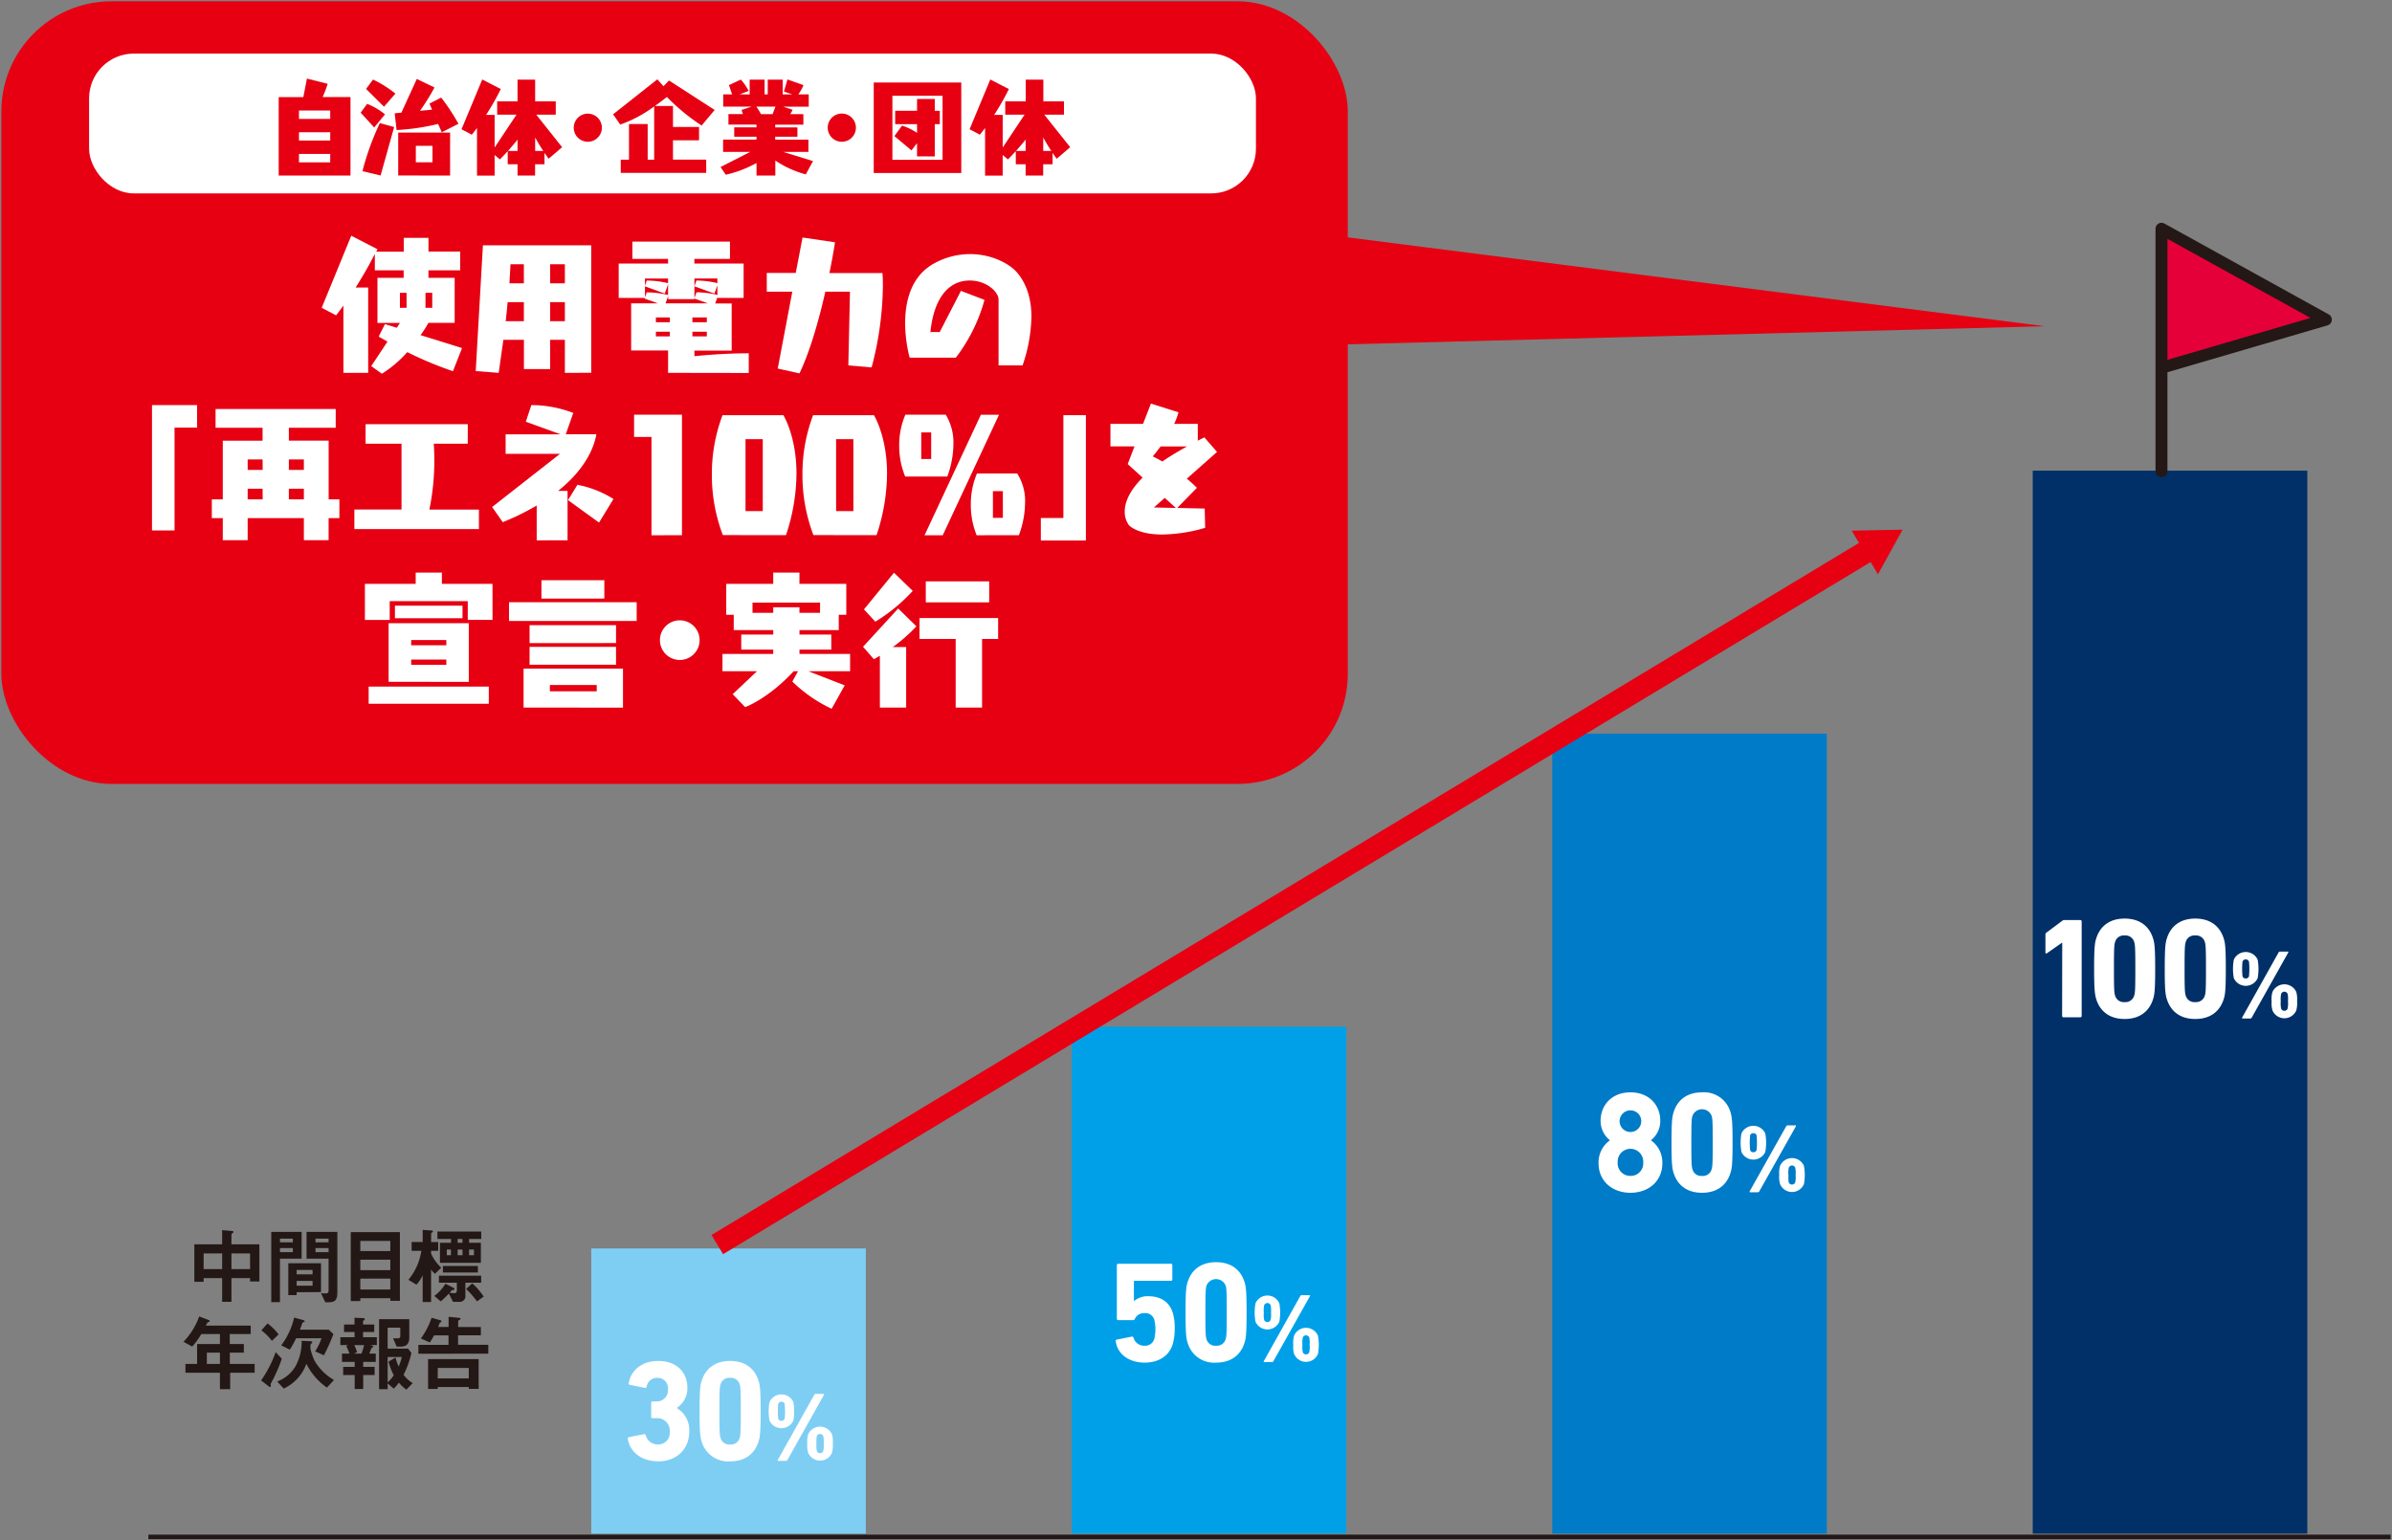 <svg id="レイヤー_1" data-name="レイヤー 1" xmlns="http://www.w3.org/2000/svg" width="534" height="344" viewBox="0 0 534 344">
  <rect x="0" y="0" width="534" height="344" fill="#808080" stroke="none"/>
  <defs>
    <style>
      .cls-1 {
        fill: #231815;
      }

      .cls-2 {
        fill: #e60012;
      }

      .cls-3 {
        fill: #fff;
      }

      .cls-4 {
        fill: #003067;
      }

      .cls-5 {
        fill: #007bc7;
      }

      .cls-6 {
        fill: #00a0e9;
      }

      .cls-7 {
        fill: #7ecef4;
      }

      .cls-8, .cls-9 {
        fill: none;
        stroke-miterlimit: 10;
      }

      .cls-10, .cls-8 {
        stroke: #231815;
      }

      .cls-8 {
        stroke-width: 1.01px;
      }

      .cls-9 {
        stroke: #e60012;
        stroke-width: 5px;
      }

      .cls-10 {
        fill: #e60039;
        stroke-linecap: round;
        stroke-linejoin: round;
        stroke-width: 2.66px;
      }
    </style>
  </defs>
  <g id="レイヤー_2-2" data-name="レイヤー 2-2">
    <path id="パス_339" data-name="パス 339" class="cls-1" d="M55.828,286.165v-.749h-4.16v5.294H49.592v-5.294h-4.13v.825H43.386v-8.372h6.206V274.7l2.258.2c.111,0,.269.041.269.2s-.123.211-.2.263-.252.17-.252.281v2.217h6.242v8.3ZM49.592,279.9h-4.13v3.511h4.13Zm6.236,0h-4.16v3.511h4.159Z"/>
    <path id="パス_340" data-name="パス 340" class="cls-1" d="M62.5,281.069v9.71H60.555V275.091h6.786v5.978Zm2.878-4.475H62.5v.836H65.38Zm0,2.106H62.5v.913H65.38Zm.848,9.862v.649h-1.86V282.1h7.3v6.435Zm3.551-4.978H66.228v.994h3.551Zm0,2.457H66.228v1.07h3.551Zm3.726,4.773h-.872l-.977-2.047a9.515,9.515,0,0,0,1.053.07c.322,0,.65-.07.65-.725v-7.043H68.44v-5.978h6.873v13.5c0,1.645-.491,2.2-1.808,2.2Zm-.146-14.22H70.434v.836h2.921Zm0,2.106H70.434v.913h2.921Z"/>
    <path id="パス_341" data-name="パス 341" class="cls-1" d="M87.14,290.488V289.9h-6.7v.638H78.308V275.15H89.276v15.339Zm0-13.384h-6.7v2.275h6.692Zm0,4.194h-6.7v2.34h6.692Zm0,4.235h-6.7v2.422h6.692Z"/>
    <path id="パス_342" data-name="パス 342" class="cls-1" d="M97.125,284.435a3.681,3.681,0,0,1-.889-.936v7.253H94.358v-5.984a7.468,7.468,0,0,1-1.392,2.106l-1.8-1.082a13.116,13.116,0,0,0,2.9-6.476H91.9v-1.96h2.463v-2.72l1.79.128c.292,0,.491.054.491.24,0,.094-.094.152-.2.228s-.2.146-.2.222v1.919h1.579v1.942H96.24v.649a10.292,10.292,0,0,0,2.264,3.129Zm6.769,2V289.3a1.247,1.247,0,0,1-1.065,1.405,1.227,1.227,0,0,1-.368,0h-1.33l-.924-1.843a19.326,19.326,0,0,1-1.831,1.755l-1.41-1.228a9.138,9.138,0,0,0,2.463-2.72l1.755.878a.381.381,0,0,1,.269.333c0,.222-.4.222-.585.222-.216.281-.252.3-.468.584a5.422,5.422,0,0,0,.918.094c.222,0,.673,0,.673-.585v-1.755h-4v-1.568h9.424v1.568Zm.83-9.769v.86h2.627v4.469H98.214v-4.469h2.474v-.86H97.652v-1.645h9.786v1.644Zm-5.85,7.493V282.7h7.815v1.457Zm1.808-5.124h-.936v1.263h.918Zm2.55-2.368h-1.065v.859h1.088Zm0,2.368h-1.065v1.263h1.088Zm3.258,11.57a22.63,22.63,0,0,0-2.422-2.773l1.357-1.252a14.332,14.332,0,0,1,2.55,2.966Zm-.684-11.57h-1.088v1.263h1.088Z"/>
    <path id="パス_343" data-name="パス 343" class="cls-1" d="M51.383,306.551v3.667H49.1V306.55H41.4v-1.977H44v-4.434h5.1V297.9H44.943a16.058,16.058,0,0,1-2.03,2.8l-1.954-1.068a15.724,15.724,0,0,0,3.51-5.662l2.229.854a.2.2,0,0,1,.123.17.238.238,0,0,1-.088.17,1.4,1.4,0,0,0-.38.146,6.156,6.156,0,0,0-.4.708h10.02V297.9h-4.68v2.24H54.44v1.919H51.307v2.515h5.54v1.977ZM49.1,302.059H46.177v2.515H49.1Z"/>
    <path id="パス_344" data-name="パス 344" class="cls-1" d="M62.31,305.053a34.584,34.584,0,0,1-1.7,3.633c-.164.316-.181.352-.181.485s.035.316.035.393,0,.164-.146.164a.728.728,0,0,1-.345-.164l-1.679-1.3a26.842,26.842,0,0,0,3.252-6.323l1.357,1.474C62.667,304.163,62.52,304.535,62.31,305.053ZM60.7,299.421a12.007,12.007,0,0,0-2.34-2.34l1.357-1.55a12.3,12.3,0,0,1,2.48,2.445Zm12.284,10.44a14.232,14.232,0,0,1-4.592-5.317,9.726,9.726,0,0,1-5.048,5.54L61.877,308.5a7.935,7.935,0,0,0,4.095-3.41,11.223,11.223,0,0,0,1.357-5.668l1.79.076c.292,0,.585,0,.585.263a.242.242,0,0,1-.1.2c-.217.146-.234.164-.258.24a3.43,3.43,0,0,0,0,1.17,12.649,12.649,0,0,0,.943,2.609,11.757,11.757,0,0,0,4.269,4.177Zm-.684-7.212-1.936-.877a14.231,14.231,0,0,0,1.41-2.925H66.1a22.006,22.006,0,0,1-1.392,2.539l-1.919-.953a16.663,16.663,0,0,0,2.878-6.206l1.825.5c.526.152.526.246.526.322a.117.117,0,0,1-.076.129,1.462,1.462,0,0,0-.4.187c-.035.053-.5,1.322-.585,1.562h6.435l1.047.99a46.876,46.876,0,0,1-2.123,4.721Z"/>
    <path id="パス_345" data-name="パス 345" class="cls-1" d="M82.514,300.373l.614.129a.2.2,0,0,1,.181.2c0,.128-.111.187-.381.333-.24.638-.38.971-.49,1.234h1.451v1.86H81.081v1.1h2.55v1.831h-2.55v3.112h-1.9V307.06H76.613v-1.831h2.568v-1.1H76.35v-1.86h1.667a14.106,14.106,0,0,0-.725-1.714l.45-.187H75.986v-1.755H79.15v-1.171H76.805v-1.661h2.34V294.26l2.082.094a.194.194,0,0,1,.215.169v.012a.25.25,0,0,1-.1.2c-.181.152-.293.246-.293.339v.708h2.5v1.661h-2.5v1.171h3.077v1.755Zm-3.44,0a8.24,8.24,0,0,1,.632,1.585l-.708.316h1.7a16.1,16.1,0,0,0,.585-1.9Zm11.651,9.944a8.7,8.7,0,0,1-1.685-1.562A8.852,8.852,0,0,1,87.9,310.1l-1.357-1.17v1.284H84.626V294.58h6.75v3.99c0,1.638-.69,2.14-2.006,2.14h-.819l-.8-1.859h1.123a.45.45,0,0,0,.49-.406.429.429,0,0,0,0-.08v-1.884H86.54v4.68h4.565l.743.971a21.239,21.239,0,0,1-1.755,4.879,7.047,7.047,0,0,0,2.047,1.848Zm-4.182-7.289v5.651a7.637,7.637,0,0,0,1.363-1.568,14.28,14.28,0,0,1-1.17-3.053l1.574-.913a9.492,9.492,0,0,0,.69,2.012,12.2,12.2,0,0,0,.7-2.129Z"/>
    <path id="パス_346" data-name="パス 346" class="cls-1" d="M93.4,302.3v-1.976h6.727V298.2H96.891a12.119,12.119,0,0,1-.942,1.585l-1.989-.895a16.508,16.508,0,0,0,2.387-4.621l2.065.585a.185.185,0,0,1,.14.2.266.266,0,0,1-.105.17s-.257.181-.274.2-.3.76-.364.895h2.34v-2.267l2.392.239c.105,0,.269.059.269.188s-.111.187-.252.281a.4.4,0,0,0-.275.351v1.217h5.067v1.86h-5.089v2.123h6.75v1.977Zm11.255,7.85v-.415H97.722v.433H95.57v-6.674h11.29v6.657Zm0-4.68H97.722v2.341h6.927Z"/>
    <rect id="長方形_90" data-name="長方形 90" class="cls-2" x="0.304" y="0.29" width="300.586" height="174.768" rx="24.6"/>
    <rect id="長方形_91" data-name="長方形 91" class="cls-3" x="19.888" y="11.966" width="260.493" height="31.225" rx="9.99"/>
    <path id="パス_347" data-name="パス 347" class="cls-2" d="M62.215,39.207V21.693h5.5l.807-4.147,4.627,1.17a24.151,24.151,0,0,1-1.123,2.954h6.218V39.207ZM73.721,24.671H66.742v1.884h6.979Zm0,4.861H66.742v1.86h6.979Zm0,4.839H66.742v1.883h6.979Z"/>
    <path id="パス_348" data-name="パス 348" class="cls-2" d="M80.512,25.15,81.969,23.2a14.756,14.756,0,0,1,3.978,2.34l-2.41,2.925Zm.4,13.08A60.086,60.086,0,0,1,84.8,27.484l3.194.883L84.966,39.183Zm.813-18.374,1.55-2.094a25.489,25.489,0,0,1,5,3.141l-2.55,2.925Zm16.894,9.681-.807-1.86A50.464,50.464,0,0,1,88.54,29.04L88.113,25.3l1.5-.14,3.434-7.534L97,19.529a47.913,47.913,0,0,1-3.241,5.218l2.7-.257-.585-1.363,2.618-1.335a46.268,46.268,0,0,1,3.861,5.85ZM88.9,39.192V29.6h11.582v9.6Zm7.651-6.622h-3.72v3.668h3.72Z"/>
    <path id="パス_349" data-name="パス 349" class="cls-2" d="M115.54,39.207V36.68h-2.194V33.755c-1.047,1.17-1.755,1.838-1.755,1.838l-1.17-.977v4.6H106.49V28.58c-.714.952-1.17,1.5-1.17,1.5l-2.287-1.217,4.627-11.114L111.8,19.89a54.911,54.911,0,0,1-3.287,5.768h1.907v7.283l4.884-7.341h-4.311V22.624h4.545V17.786h3.931v4.838h4.6V25.6h-4.356l5.774,7.271-3,2.574c-.333-.433-.643-.883-.93-1.316v2.55h-2.1v2.527Zm0-8.03c-.784.977-1.527,1.837-2.141,2.527h2.141Zm5.744,2.527c-.69-1.024-1.287-2.047-1.813-3v3Z"/>
    <path id="パス_350" data-name="パス 350" class="cls-2" d="M131.217,31.655a3.138,3.138,0,1,1,2.227-.919A3.141,3.141,0,0,1,131.217,31.655Z"/>
    <path id="パス_351" data-name="パス 351" class="cls-2" d="M138.581,38.611V35.658h1.837V27.7h4.172v7.961h1.451V23.764a28.357,28.357,0,0,1-7.575,4.055l-1.6-2.287,9.886-7.821,1.363,1.55,1.234-1.287,10.2,6.581-2.922,3.475a45.308,45.308,0,0,1-7.744-6.382c-.953.76-1.838,1.427-2.691,2.024h4.048v4.68h5.814v2.979H150.24v4.311h7.417V38.6Z"/>
    <path id="パス_352" data-name="パス 352" class="cls-2" d="M179.887,38.944a22.822,22.822,0,0,1-6.8-3.094v3.359h-4.2V36.4a25.993,25.993,0,0,1-6.862,2.62l-1.171-1.72,6.622-3.381h-6.048V31.175h7.459v-.643h-4.978V28.438h4.978v-.619h-6.266V25.478h3.223l-.287-.93,2.264-.743h-6.369V21.074h1.983l-.7-2.065,2.65-1.24a12.492,12.492,0,0,1,1.755,2.527l-2.047.784h2.265V17.787h3.334v3.287h.7V17.787h3.339v3.287h2.161l-1.878-.62.784-2.714,3.579,1.269a9.259,9.259,0,0,1-1.17,2.071h2.34v2.738h-5.721l2.118.7a8.1,8.1,0,0,1-.521.977h2.925v2.34h-6.288v.62h4.96v2.082h-4.96v.643h7.411v2.739h-5.645l6.675,2.053ZM173.112,23.81h-4.27a11.938,11.938,0,0,1,1.029,1.673h2.616Z"/>
    <path id="パス_353" data-name="パス 353" class="cls-2" d="M187.929,31.655a3.147,3.147,0,1,1,3.147-3.147,3.147,3.147,0,0,1-3.147,3.147Z"/>
    <path id="パス_354" data-name="パス 354" class="cls-2" d="M195.054,38.634V18.424H214.6v20.21Zm15.369-17.25h-11.2v14.3h11.2Zm-5.7,13.536V31.966l-1.24,1.62-3.814-3.194,1.7-2.34a12.844,12.844,0,0,1,3.358,1.626V27.724h-4.884V24.742h4.884V22.1h3.954v2.644h1.123v2.982h-1.121v7.2Z"/>
    <path id="パス_355" data-name="パス 355" class="cls-2" d="M228.964,39.207V36.68H226.77V33.755c-1.047,1.17-1.756,1.838-1.756,1.838l-1.17-.977v4.6h-3.931V28.58c-.72.952-1.17,1.5-1.17,1.5l-2.287-1.217,4.621-11.114,4.147,2.141a55.574,55.574,0,0,1-3.286,5.77h1.907v7.283l4.884-7.341h-4.311V22.624h4.574V17.786h3.931v4.838h4.6V25.6h-4.4l5.791,7.271-3.007,2.574c-.333-.433-.643-.883-.924-1.316v2.55h-2.1v2.527Zm0-8.03c-.791.977-1.528,1.837-2.147,2.527h2.147Zm5.743,2.527c-.7-1.024-1.286-2.047-1.812-3v3Z"/>
    <path id="パス_356" data-name="パス 356" class="cls-3" d="M101.121,82.893a82.248,82.248,0,0,1-10.2-4.258,26.344,26.344,0,0,1-5.662,4.825l-2.381-1.708L86.5,76.289l-1.965-1.124,1.4-2.783,2.649.807.7-1.076H84.264V62.039h5.851v-1.68H83.68v-3.65c-1.41,2.779-2.925,5.364-4.294,7.5h2.808V83.26H76.665V68.24c-1,1.375-1.638,2.182-1.638,2.182l-3.211-1.691,6.6-16.092,5.85,3.018L84,56.2h6.136V53.119h5.516v3.053h7.078V60.36H95.649v1.679h5.85V72.094h-5.85a29.676,29.676,0,0,1-1.755,2.749l9.254,2.884Zm-10.36-17.5h-1.48v3.34h1.48Zm5.733,0H94.985v3.34h1.509Z"/>
    <path id="パス_357" data-name="パス 357" class="cls-3" d="M126.105,83.262V75.886h-3.287V82.42h-5.853V75.886h-4.592c-.585,4.288-1.041,7.376-1.041,7.376l-5.13-.4,1.608-28.078h24.176V83.248ZM116.95,67.468h-3.621c-.135,1.439-.269,2.878-.433,4.253h4.054Zm0-8.453h-2.985c-.064,1.339-.135,2.783-.234,4.258h3.217Zm9.155,0h-3.287v4.258h3.287Zm0,8.453h-3.287v4.253h3.287Z"/>
    <path id="パス_358" data-name="パス 358" class="cls-3" d="M149.145,83.261v-5H140.9V67.736h5.967l-2.983-1.07.035-.135h-5.8V58.85h11.032V57.81h-7.979V53.96h21.79v3.85h-7.944v1.04h10.991v7.68h-5.85v-.14l-.5,1.375h3.685V78.294h-8.324v1.24c3.118-.3,7.341-.638,12.132-.638v4.393Zm0-21.057h-5.164v1.643l.4-1.2a21.1,21.1,0,0,1,4.762.585Zm0,1.275-.737,2.082-4.427-1.614v2.445l.4-1.106a20.982,20.982,0,0,1,4.762.585Zm.4,7.411h-3.122v1.07h3.118Zm0,3.182h-3.122V75.11h3.118Zm5.469-7.406V66.8h-5.85v-.708l-.585,1.644H158Zm2.779,4.223h-3.217v1.07h3.217Zm0,3.182h-3.217V75.11h3.217Zm2.34-10.325-.638,1.813-4.463-1.614.439-1.3a20.218,20.218,0,0,1,4.68.585V62.185h-5.127v4.358l.468-1.268a20.284,20.284,0,0,1,4.68.584Z"/>
    <path id="パス_359" data-name="パス 359" class="cls-3" d="M189.386,81.6l.368-16.461h-5.5c-1.339,5.9-3.286,13.009-5.768,18.239L173.625,82.3l3.253-17.163h-5.7V60.946h6.47l1.514-7.91,7.242,1.07s-.4,2.819-1.24,6.873H197s.1,1.006.1,2.82a73.344,73.344,0,0,1-2.515,18.239Z"/>
    <path id="パス_360" data-name="パス 360" class="cls-3" d="M222.921,81.6V66.865c0-1.61-2.615-4.223-6.435-4.223-4.861,0-8.043,4.158-8.774,11.5h2.082l4.727-9.191,5.265,2.012a37.65,37.65,0,0,1-6.405,12.91H203.073a31.139,31.139,0,0,1-1.006-7.745c0-4.762,1.269-10.529,6.6-13.378a16.686,16.686,0,0,1,7.88-2.011c4.826,0,8.774,2.147,10.425,4.024s3.286,5.031,3.286,9.944A35.172,35.172,0,0,1,228.281,81.6Z"/>
    <path id="パス_361" data-name="パス 361" class="cls-3" d="M33.933,118.451V90.461H43.994v5.025h-5.03v22.965Z"/>
    <path id="パス_362" data-name="パス 362" class="cls-3" d="M67.838,120.634V115.7H55.29v4.931H49.733V115.7H47.288v-4.188h2.445V98.406h8.886V95.522H48.124V91.333h26.82v4.189H64.486v2.884h8.882v13.108h2.4V115.7h-2.41v4.931Zm-9.219-18.041H55.29v2.34h3.351Zm0,6.54H55.29v2.381h3.351Zm9.219-6.54H64.486v2.34h3.351Zm0,6.54H64.486v2.381h3.351Z"/>
    <path id="パス_363" data-name="パス 363" class="cls-3" d="M79.11,118.154v-4.381H89.639V99.078H81.613V94.72h22.813v4.358h-7.6c.07.737.134,1.878.134,3.72a54.044,54.044,0,0,1-1.106,11h11.062v4.358Z"/>
    <path id="パス_364" data-name="パス 364" class="cls-3" d="M119.817,120.668v-7.78a58.216,58.216,0,0,1-7.575,3.72l-2.381-3.386,15.156-11.87H112.878V96.994h12.284l-7.78-2.813,1.241-3.72a25.954,25.954,0,0,1,9.358,1.755l-1.673,4.761h6.838c-.3,1.545-1.41,6.943-8.552,12.642h2.112v11.032Zm6.979-8.985,2.112-3.422a23.18,23.18,0,0,1,8.043,3.17l-3.217,5.265Z"/>
    <path id="パス_365" data-name="パス 365" class="cls-3" d="M145.438,119.529V97.568h-3.884v-4.96h10.692v26.908Z"/>
    <path id="パス_366" data-name="パス 366" class="cls-3" d="M161.371,119.493a37.647,37.647,0,0,1-2.451-13.648A37.025,37.025,0,0,1,161.3,92.713h13.583s2.925,4.68,2.925,13.039a43.979,43.979,0,0,1-2.34,13.747Zm8.915-21.422h-3.854v16.058h3.855Z"/>
    <path id="パス_367" data-name="パス 367" class="cls-3" d="M181.593,119.493a37.625,37.625,0,0,1-2.45-13.648,36.891,36.891,0,0,1,2.38-13.132H195.1s2.924,4.68,2.924,13.039a43.916,43.916,0,0,1-2.34,13.746Zm8.916-21.422h-3.856v16.058h3.861Z"/>
    <path id="パス_368" data-name="パス 368" class="cls-3" d="M202.079,106.419a17.979,17.979,0,0,1-1.34-6.942,17.456,17.456,0,0,1,1.375-6.868h9.02a11.957,11.957,0,0,1,1.708,6.67,21.07,21.07,0,0,1-1.369,7.142Zm5.8-9.856h-2.217v5.931h2.217ZM206.4,119.527l12.572-26.908h4.053l-12.567,26.91Zm11.629,0a18.124,18.124,0,0,1-1.3-6.925,17.477,17.477,0,0,1,1.375-6.873h8.98a11.445,11.445,0,0,1,1.756,6.639,21.223,21.223,0,0,1-1.375,7.142Zm5.851-9.856h-2.218v5.966h2.223Z"/>
    <path id="パス_369" data-name="パス 369" class="cls-3" d="M232.362,120.7v-5.023h5.031V92.713h5.025V120.7Z"/>
    <path id="パス_370" data-name="パス 370" class="cls-3" d="M269.045,117.868a35.452,35.452,0,0,1-9.605,1.492c-5.6,0-7.412-2.077-7.412-2.077a4.978,4.978,0,0,1-.936-3.053c0-1.843.836-4.422,3.99-7.575l-3.323-3.018,1.509-3.954H247.9v-5.03h7.278l1.755-4.528,6.165,1.948a16.073,16.073,0,0,1-.971,2.58H267.4v3.755c.468-.234.971-.5,1.474-.737l2.82,3.252-6.739,5.967c1.439,1.2,2.246,2.047,2.246,2.047l-4.393,4.492,6.136.135ZM259.1,99.7c-.532.7-1.106,1.439-1.755,2.211.737.369,1.439.737,2.14,1.142,1.545-1.071,3.387-2.183,5.5-3.353Zm.924,11.483-2.416,2.142,4.9.105Z"/>
    <path id="パス_371" data-name="パス 371" class="cls-3" d="M104.426,138.428v-4.182H87v4.194H81.461v-8.062H92.8v-2.515h5.85v2.515h11.3v8.049ZM82.3,157.147V153.32H109.12v3.827Zm4.457-4.9V139.165h17.9v13.109Zm1.41-14.185v-2.814h15.086v2.814Zm11.465,4.867H91.8v1.17h7.844Zm0,4.358H91.8v1.17h7.844Z"/>
    <path id="パス_372" data-name="パス 372" class="cls-3" d="M113.634,138.667v-4.188h28.5v4.188Zm3.252,19.345V149.3h22.192v8.716Zm1.339-14.4v-4h19.3v3.989Zm0,4.832v-3.989h19.3v3.989Zm2.65-14.776v-4.1h14.039v4.095Zm12.337,19.3h-10.46v1.41h10.459Z"/>
    <path id="パス_373" data-name="パス 373" class="cls-3" d="M151.761,147.377a4.428,4.428,0,1,1,4.422-4.433v.012A4.428,4.428,0,0,1,151.761,147.377Z"/>
    <path id="パス_374" data-name="パス 374" class="cls-3" d="M185.659,158.274a32.154,32.154,0,0,1-8.774-6.073l1.269-2.311h-.974c-5.733,6.2-10.828,8.014-10.828,8.014l-2.784-2.884L169,149.89h-7.712v-3.855H172.62v-.971h-7.141v-3.358h7.142v-1H163.8v-3.422h-1.673v-6.908h10.494v-2.513h5.85v2.515H188.93v6.909h-1.68v3.421h-8.771v1h7.1v3.359h-7.1v.97h11.3v3.855h-9.313l8.114,3.153Zm-2.579-23.7H167.994v2.274h4.627v-1.24h5.85v1.24h4.592Z"/>
    <path id="パス_375" data-name="パス 375" class="cls-3" d="M196.427,158.007V146.442c-.837.5-1.34.766-1.34.766l-2.415-2.779,7.85-8.552,4.054,3.989a35.377,35.377,0,0,1-5.266,4.627h2.983v13.513Zm-3.551-21.924,6.7-8.188,4.187,4.06a39.1,39.1,0,0,1-8.347,6.873Zm20.474,21.924v-15.32h-8.071v-4.68h17.549v4.68h-3.586v15.32Zm-6.674-23.5v-4.679h14.156v4.679Z"/>
    <rect id="長方形_92" data-name="長方形 92" class="cls-4" x="453.797" y="105.104" width="61.298" height="237.37"/>
    <rect id="長方形_93" data-name="長方形 93" class="cls-5" x="346.529" y="163.833" width="61.298" height="178.64"/>
    <rect id="長方形_94" data-name="長方形 94" class="cls-6" x="239.259" y="229.272" width="61.298" height="113.201"/>
    <rect id="長方形_95" data-name="長方形 95" class="cls-7" x="131.99" y="278.794" width="61.298" height="63.678"/>
    <line id="線_22" data-name="線 22" class="cls-8" x1="33.12" y1="343.205" x2="533.696" y2="343.205"/>
    <path id="パス_376" data-name="パス 376" class="cls-3" d="M140.378,320.935l3.41-.667c.181-.035.3.064.369.257a2.768,2.768,0,0,0,2.755,2.041,2.56,2.56,0,0,0,2.612-2.5,2.652,2.652,0,0,0-.012-.309,2.774,2.774,0,0,0-2.925-3.065h-.9a.3.3,0,0,1-.311-.29.217.217,0,0,1,0-.026v-3.1a.3.3,0,0,1,.276-.322.193.193,0,0,1,.034,0h.831a2.489,2.489,0,0,0,2.607-2.363,2.568,2.568,0,0,0-.007-.351,2.307,2.307,0,0,0-2.043-2.544,2.123,2.123,0,0,0-.338-.012,2.345,2.345,0,0,0-2.387,2.012.292.292,0,0,1-.344.229l-.03-.007-3.375-.667a.287.287,0,0,1-.252-.319.165.165,0,0,1,.006-.032c.5-2.878,2.878-4.984,6.6-4.984,4.095,0,6.5,2.521,6.5,6a5.269,5.269,0,0,1-2.34,4.475v.064a5.708,5.708,0,0,1,2.755,5.265c0,3.96-2.925,6.61-6.873,6.61-3.592,0-6.259-1.848-6.844-4.984A.355.355,0,0,1,140.378,320.935Z"/>
    <path id="パス_377" data-name="パス 377" class="cls-3" d="M156.178,315.126c0-4.826.157-5.815.462-6.774.872-2.778,3.036-4.44,6.353-4.44s5.48,1.662,6.347,4.44c.31.959.468,1.948.468,6.774s-.158,5.81-.468,6.768c-.866,2.779-3.036,4.44-6.347,4.44a6.131,6.131,0,0,1-6.353-4.44C156.335,320.935,156.178,319.946,156.178,315.126Zm6.815,7.441a2.024,2.024,0,0,0,2.135-1.468c.187-.585.252-1.217.252-5.972s-.064-5.4-.252-5.978a2.025,2.025,0,0,0-2.135-1.468,2,2,0,0,0-2.136,1.468c-.187.585-.252,1.217-.252,5.978s.064,5.4.252,5.972A2,2,0,0,0,162.993,322.567Z"/>
    <path id="パス_378" data-name="パス 378" class="cls-3" d="M171.79,317.221a11.465,11.465,0,0,1,0-4.13,2.925,2.925,0,0,1,5.323,0,11.886,11.886,0,0,1,0,4.13,2.925,2.925,0,0,1-5.323,0Zm9.984-5.733a.333.333,0,0,1,.328-.211h1.756c.122,0,.145.105.082.211l-8.149,14.519a.344.344,0,0,1-.333.211h-1.714c-.122,0-.164-.105-.1-.211Zm-6.6,5.3a16.3,16.3,0,0,0,0-3.276.7.7,0,0,0-.72-.492.709.709,0,0,0-.725.492,16.451,16.451,0,0,0,0,3.276.709.709,0,0,0,.725.491.7.7,0,0,0,.72-.485Zm5.054,5.575a5.711,5.711,0,0,1,.187-2.065,2.924,2.924,0,0,1,5.323,0,6.353,6.353,0,0,1,.181,2.065,6.268,6.268,0,0,1-.181,2.041,2.89,2.89,0,0,1-5.323,0,5.6,5.6,0,0,1-.187-2.036Zm2.849,2.129a.69.69,0,0,0,.72-.515,5.09,5.09,0,0,0,.082-1.614,5.455,5.455,0,0,0-.082-1.638.7.7,0,0,0-.72-.491.707.707,0,0,0-.725.491,5.8,5.8,0,0,0-.082,1.638,5.406,5.406,0,0,0,.082,1.615.7.7,0,0,0,.725.521Z"/>
    <path id="パス_379" data-name="パス 379" class="cls-3" d="M249.332,299.145l3.346-.673c.187-.035.31.064.374.257a2.45,2.45,0,0,0,2.445,1.784,2.128,2.128,0,0,0,2.2-1.533,9.316,9.316,0,0,0,0-4.247,2.084,2.084,0,0,0-2.2-1.5,2.248,2.248,0,0,0-2.135,1.246c-.094.228-.187.322-.4.322h-3.32a.3.3,0,0,1-.311-.289.182.182,0,0,1,0-.033V282.533a.3.3,0,0,1,.276-.321h11.8a.3.3,0,0,1,.31.288c0,.011,0,.023,0,.033V285.7a.3.3,0,0,1-.284.315h-8.11a.169.169,0,0,0-.188.15.125.125,0,0,0,0,.043v4.282h.094a4.677,4.677,0,0,1,3.157-1.028c2.7,0,4.65,1.246,5.423,3.674a11.7,11.7,0,0,1,.433,3.7,11.553,11.553,0,0,1-.462,3.387c-.836,2.656-3.223,4.06-6.23,4.06-3.592,0-6.1-1.948-6.47-4.791a.287.287,0,0,1,.213-.346l.033,0Z"/>
    <path id="パス_380" data-name="パス 380" class="cls-3" d="M264.669,293.073c0-4.82.153-5.814.463-6.773.872-2.779,3.036-4.441,6.353-4.441s5.48,1.662,6.346,4.441c.31.959.462,1.954.462,6.773s-.152,5.814-.462,6.774c-.866,2.779-3.036,4.44-6.346,4.44a6.128,6.128,0,0,1-6.353-4.44C264.822,298.887,264.669,297.9,264.669,293.073Zm6.816,7.436a2.025,2.025,0,0,0,2.135-1.467c.187-.585.246-1.211.246-5.973s-.059-5.4-.246-5.971a2.293,2.293,0,0,0-4.276,0c-.181.584-.246,1.211-.246,5.971s.064,5.4.246,5.972A2,2,0,0,0,271.485,300.509Z"/>
    <path id="パス_381" data-name="パス 381" class="cls-3" d="M280.285,295.167a11.432,11.432,0,0,1,0-4.124,2.9,2.9,0,0,1,5.316,0,11.432,11.432,0,0,1,0,4.124,2.924,2.924,0,0,1-5.316,0Zm9.979-5.721a.329.329,0,0,1,.333-.211h1.755c.123,0,.146.1.082.211l-8.149,14.507a.333.333,0,0,1-.328.216h-1.714c-.123,0-.164-.1-.105-.216Zm-6.6,5.3a5.922,5.922,0,0,0,.082-1.644,5.845,5.845,0,0,0-.082-1.638.779.779,0,0,0-1.446,0,5.845,5.845,0,0,0-.082,1.638,5.922,5.922,0,0,0,.082,1.644.779.779,0,0,0,1.446,0Zm5.053,5.569a5.634,5.634,0,0,1,.187-2.059,2.9,2.9,0,0,1,5.317,0,11.318,11.318,0,0,1,0,4.1,2.89,2.89,0,0,1-5.317,0A5.639,5.639,0,0,1,288.717,300.315Zm2.843,2.129a.7.7,0,0,0,.725-.509,5.436,5.436,0,0,0,.082-1.62,5.771,5.771,0,0,0-.082-1.638.779.779,0,0,0-1.445,0,5.845,5.845,0,0,0-.082,1.638,5.5,5.5,0,0,0,.082,1.62.7.7,0,0,0,.719.509Z"/>
    <path id="パス_382" data-name="パス 382" class="cls-3" d="M359.374,254.665V254.6a5.472,5.472,0,0,1-2.047-4.34c0-3.358,2.388-6.329,6.664-6.329s6.656,2.972,6.656,6.329a5.466,5.466,0,0,1-2.047,4.34v.064a6.057,6.057,0,0,1,2.509,5.083c0,3.99-3.036,6.61-7.119,6.61s-7.125-2.621-7.125-6.61a6.063,6.063,0,0,1,2.51-5.083Zm4.615,7.926a2.8,2.8,0,0,0,2.859-2.74,2.662,2.662,0,0,0-.01-.3,2.855,2.855,0,0,0-5.7-.337,3.157,3.157,0,0,0,0,.337,2.805,2.805,0,0,0,2.564,3.027c.1.008.192.011.287.01Zm2.41-12.331a2.417,2.417,0,1,0-.667,1.775,2.414,2.414,0,0,0,.667-1.775Z"/>
    <path id="パス_383" data-name="パス 383" class="cls-3" d="M373.156,255.145c0-4.82.158-5.814.468-6.768.866-2.784,3.036-4.446,6.347-4.446a6.13,6.13,0,0,1,6.353,4.446c.3.953.462,1.948.462,6.768s-.158,5.814-.462,6.774c-.872,2.779-3.036,4.44-6.353,4.44s-5.481-1.661-6.347-4.44C373.313,260.959,373.156,259.971,373.156,255.145Zm6.815,7.447a2.012,2.012,0,0,0,2.135-1.474c.187-.585.252-1.211.252-5.972s-.064-5.4-.252-5.972a2.287,2.287,0,0,0-4.27,0c-.187.585-.253,1.217-.253,5.972s.065,5.4.253,5.972a2,2,0,0,0,2.135,1.474Z"/>
    <path id="パス_384" data-name="パス 384" class="cls-3" d="M388.767,257.238a11.846,11.846,0,0,1,0-4.123,2.924,2.924,0,0,1,5.323,0,11.427,11.427,0,0,1,0,4.123,2.925,2.925,0,0,1-5.323,0Zm9.985-5.721a.336.336,0,0,1,.328-.211h1.755c.13,0,.146.106.088.211l-8.172,14.513a.331.331,0,0,1-.333.211h-1.711c-.123,0-.17-.1-.105-.211Zm-6.6,5.3a16.451,16.451,0,0,0,0-3.276.709.709,0,0,0-.725-.491.7.7,0,0,0-.719.491,16.3,16.3,0,0,0,0,3.276.7.7,0,0,0,.719.486A.713.713,0,0,0,392.153,256.817Zm5.054,5.571a5.643,5.643,0,0,1,.187-2.065,2.925,2.925,0,0,1,5.323,0,11.363,11.363,0,0,1,0,4.1,2.89,2.89,0,0,1-5.323,0A5.567,5.567,0,0,1,397.207,262.388Zm2.849,2.123a.7.7,0,0,0,.724-.51,5.4,5.4,0,0,0,.082-1.614,5.731,5.731,0,0,0-.082-1.638.776.776,0,0,0-1.444,0,5.488,5.488,0,0,0-.082,1.638c0,1.293,0,1.467.082,1.614a.689.689,0,0,0,.715.515Z"/>
    <path id="パス_385" data-name="パス 385" class="cls-3" d="M460.379,210.523h-.065l-3.346,2.34c-.181.129-.339.064-.339-.193v-3.96a.524.524,0,0,1,.216-.445l3.511-2.621a.839.839,0,0,1,.585-.193h3.469a.3.3,0,0,1,.31.29v21.115a.3.3,0,0,1-.284.315h-3.77a.3.3,0,0,1-.311-.29.217.217,0,0,1,0-.026Z"/>
    <path id="パス_386" data-name="パス 386" class="cls-3" d="M467.5,216.339c0-4.825.158-5.814.468-6.773.866-2.779,3.03-4.44,6.347-4.44s5.481,1.661,6.347,4.44c.309.959.468,1.948.468,6.773s-.159,5.809-.468,6.769c-.867,2.778-3.037,4.44-6.347,4.44s-5.482-1.662-6.347-4.44C467.684,222.147,467.5,221.156,467.5,216.339Zm6.815,7.442a2.026,2.026,0,0,0,2.135-1.468c.187-.585.251-1.217.251-5.972s-.065-5.4-.251-5.978a2.024,2.024,0,0,0-2.135-1.468,2,2,0,0,0-2.135,1.468c-.188.584-.253,1.217-.253,5.978s.065,5.4.253,5.971a2,2,0,0,0,2.135,1.468Z"/>
    <path id="パス_387" data-name="パス 387" class="cls-3" d="M483.268,216.339c0-4.825.158-5.814.468-6.773.866-2.779,3.036-4.44,6.347-4.44s5.481,1.661,6.347,4.44c.31.959.468,1.948.468,6.773s-.158,5.809-.468,6.769c-.867,2.778-3.031,4.44-6.347,4.44s-5.481-1.662-6.347-4.44C483.427,222.147,483.268,221.156,483.268,216.339Zm6.815,7.442a2.026,2.026,0,0,0,2.135-1.468c.187-.585.252-1.217.252-5.972s-.064-5.4-.252-5.978a2.024,2.024,0,0,0-2.135-1.468,2,2,0,0,0-2.135,1.468c-.187.584-.253,1.217-.253,5.978s.065,5.4.253,5.971a2,2,0,0,0,2.135,1.468Z"/>
    <path id="パス_388" data-name="パス 388" class="cls-3" d="M498.688,218.432a11.465,11.465,0,0,1,0-4.13,2.925,2.925,0,0,1,5.323,0,11.886,11.886,0,0,1,0,4.13,2.924,2.924,0,0,1-5.323,0Zm9.984-5.726A.332.332,0,0,1,509,212.5h1.755c.123,0,.146.1.081.211l-8.143,14.513a.344.344,0,0,1-.333.211h-1.714c-.122,0-.164-.106-.1-.211Zm-6.6,5.3a16.451,16.451,0,0,0,0-3.276.776.776,0,0,0-1.444,0,16.3,16.3,0,0,0,0,3.276.706.706,0,0,0,.725.491.7.7,0,0,0,.724-.491Zm5.054,5.576a5.667,5.667,0,0,1,.187-2.065,2.925,2.925,0,0,1,5.323,0,6.409,6.409,0,0,1,.181,2.065,6.287,6.287,0,0,1-.181,2.04,2.889,2.889,0,0,1-5.323,0,5.556,5.556,0,0,1-.181-2.041Zm2.849,2.129a.692.692,0,0,0,.719-.516,5.116,5.116,0,0,0,.081-1.614,5.488,5.488,0,0,0-.081-1.638.776.776,0,0,0-1.444,0,5.767,5.767,0,0,0-.082,1.638,5.333,5.333,0,0,0,.082,1.614.7.7,0,0,0,.731.516Z"/>
    <line id="線_23" data-name="線 23" class="cls-9" x1="160.132" y1="277.929" x2="417.736" y2="122.511"/>
    <path id="パス_389" data-name="パス 389" class="cls-2" d="M419.245,128.238l5.5-9.955-11.372.216Z"/>
    <path id="パス_390" data-name="パス 390" class="cls-2" d="M286.261,77.265l170.233-4.411L288.15,51.386"/>
    <path id="パス_391" data-name="パス 391" class="cls-10" d="M482.537,105.221V51.076l36.7,20.3L482.8,82.057"/>
  </g>
</svg>
